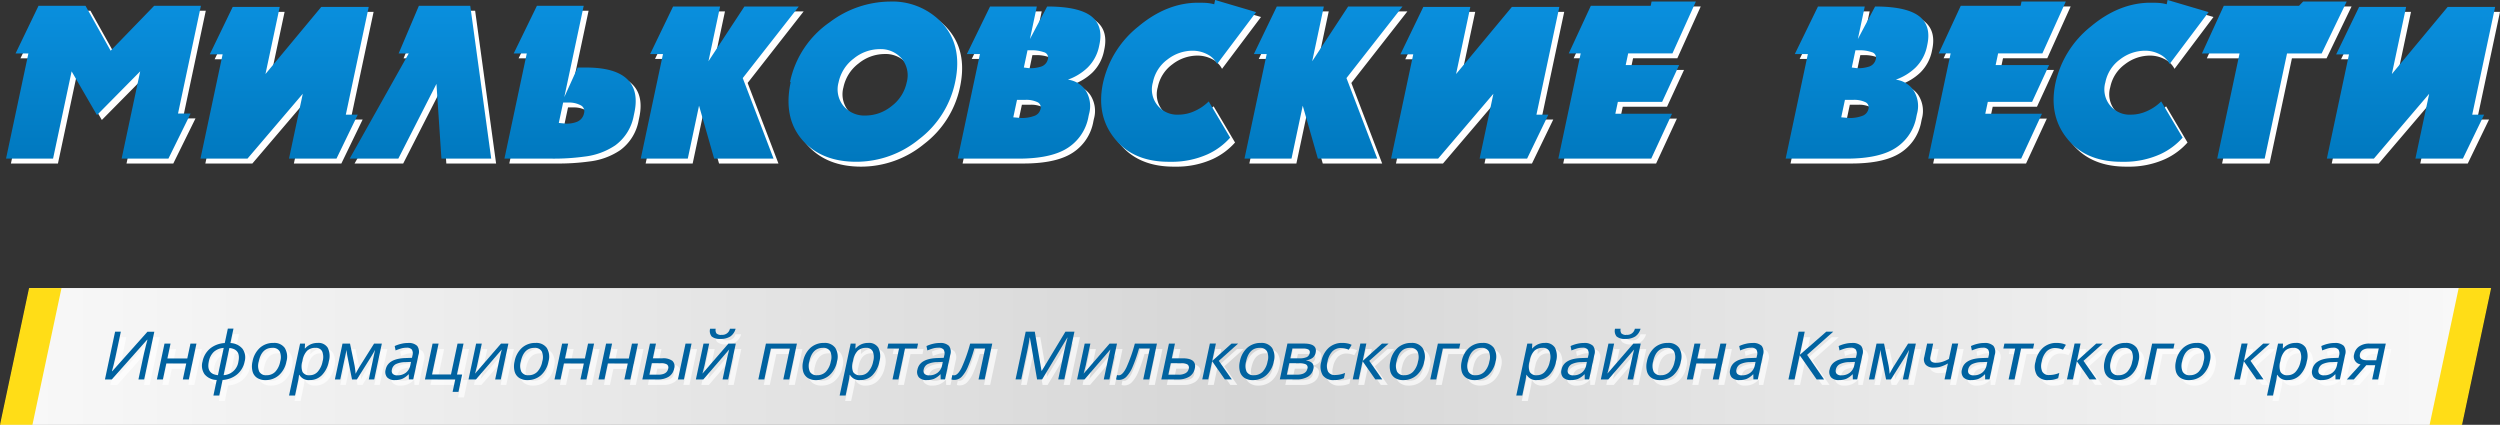 <svg xmlns="http://www.w3.org/2000/svg" xmlns:xlink="http://www.w3.org/1999/xlink" viewBox="0 0 511.821 86.975"><rect x="0" y="0" width="511.821" height="86.975" fill="#333333" stroke="none"/><defs><style>.cls-1,.cls-3{fill:#fff;}.cls-2{fill:url(#linear-gradient);}.cls-3{opacity:0.8;}.cls-4{opacity:0.85;fill:url(#linear-gradient-2);}.cls-5{fill:#ffdd17;}.cls-6{opacity:0.7;}.cls-7{fill:#0062a0;}</style><linearGradient id="linear-gradient" x1="256.028" y1="33.118" x2="256.028" gradientUnits="userSpaceOnUse"><stop offset="0" stop-color="#0078be"/><stop offset="1" stop-color="#0a90df"/></linearGradient><linearGradient id="linear-gradient-2" x1="0.15" y1="72.975" x2="509.85" y2="72.975" gradientUnits="userSpaceOnUse"><stop offset="0" stop-color="#fff"/><stop offset="0.5" stop-color="#fff" stop-opacity="0"/><stop offset="1" stop-color="#fff"/></linearGradient></defs><title>logo</title><g id="Layer_2" data-name="Layer 2"><g id="kontent_копия5_-_с_рекламой" data-name="kontent (копия5) - с рекламой"><path class="cls-1" d="M121.007,14.826H119.27l-2.745,6.063L120.5,2.194H110.92l-4.751,9.753h2.677l-4.575,21.528h9.579a46.274,46.274,0,0,0,6.8-.415,14.177,14.177,0,0,0,6.313-2.305,9.663,9.663,0,0,0,3.783-6.086l.137-.645q.841-3.962-.972-6.258Q127.581,14.826,121.007,14.826Zm-.432,9.325a2.374,2.374,0,0,1-1.461,1.791,5.769,5.769,0,0,1-2.285.368l-1.427-.138.889-4.18h1.127a5.059,5.059,0,0,1,2.4.528A1.365,1.365,0,0,1,120.575,24.151ZM164.532,2.332H153.4l-7.36,11.208,2.383-11.208H138.8l-4.7,9.738h2.63l-4.55,21.405h9.627l2.305-10.84,3.095,10.84h12.163l-6.31-16.49Zm18.613-1.011a20.728,20.728,0,0,0-12.262,4.221,19.733,19.733,0,0,0-8.134,12.2l.122.093q-1.59,7.476,2.6,12.063,3.893,4.221,10.843,4.22a20.3,20.3,0,0,0,12.866-4.633,19.713,19.713,0,0,0,7.36-11.65q1.627-7.661-2.871-12.339A13.907,13.907,0,0,0,183.145,1.321Zm3.483,16.536a8.183,8.183,0,0,1-3.1,4.87,8.522,8.522,0,0,1-5.34,1.929,5.6,5.6,0,0,1-4.475-1.929,5.368,5.368,0,0,1-1.031-4.87,8.18,8.18,0,0,1,3.1-4.868,8.457,8.457,0,0,1,5.294-1.929,5.645,5.645,0,0,1,4.521,1.929A5.368,5.368,0,0,1,186.628,17.857ZM511.821,2.424H502.1L490.681,16.158,493.6,2.424h-9.628l-4.692,9.706h2.629l-4.537,21.345H487L498.321,20.2,495.5,33.475h9.721l4.356-9h-2.443ZM42.132,2.194H32.553l-8.9,9.187L18.512,2.194H8.884l-4.7,9.753H6.811L2.235,33.475h9.628l3.8-17.868,5.187,8.957L29.7,15.607,25.9,33.475h9.579l4.546-9.232H37.446ZM71.8,24.472,76.487,2.424H66.766L55.347,16.158l2.92-13.734H48.639L43.946,12.13h2.63L42.039,33.475h9.627L62.987,20.2,60.166,33.475h9.721l4.356-9ZM86.754,2.194l-4.139,9.753h2.066L72.591,33.475h9.956l7.806-15.3,1.022,15.3h10.191L97.273,2.194Zm201.38.138H277L269.645,13.54l2.382-11.208H262.4l-4.7,9.738h2.629l-4.55,21.405h9.628l2.3-10.84,3.1,10.84H282.97l-6.31-16.49Zm55.264,9.6,4.791-10.611h-9.063l-.185.873H326.684l-4.511,9.738h2.441l-4.579,21.543h19.019l4.253-9.187h-11.6l.517-2.434h9.063l3.48-7.534H333.827l.508-2.388ZM394.26,4.621q-2.472-2.288-9.375-2.289l-3.529,6.66,1.416-6.66h-9.58l-4.747,9.738h2.677l-4.55,21.405h12.444q5.823,0,9.135-1.658a9.587,9.587,0,0,0,5.2-7l.1-.461a5.973,5.973,0,0,0-.774-4.975,5.185,5.185,0,0,0-3.551-2.073,11.218,11.218,0,0,0,3.991-2.427,8.51,8.51,0,0,0,2.4-4.442l.067-.32Q396.341,6.545,394.26,4.621ZM383.527,23.3a1.931,1.931,0,0,1-1.316,1.442,7.308,7.308,0,0,1-2.6.418l-1.659-.143.76-3.578h1.784a5.335,5.335,0,0,1,2.324.443A1.164,1.164,0,0,1,383.527,23.3Zm1.5-10.174a2.059,2.059,0,0,1-1.4,1.516,7.211,7.211,0,0,1-2.416.321l-1.1-.138.752-3.537h.8a7.382,7.382,0,0,1,2.523.39A1.146,1.146,0,0,1,385.031,13.127ZM320.24,2.424h-9.721L299.1,16.158l2.92-13.734h-9.627L287.7,12.13h2.63l-4.537,21.345h9.627L306.74,20.2l-2.822,13.275h9.721l4.356-9h-2.442Zm96.786,19.43,3.479-7.534H409.564l.508-2.388h9.062l4.791-10.611h-9.063l-.185.873H402.42l-4.511,9.738h2.442l-4.58,21.543H414.79l4.254-9.187h-11.6l.518-2.434Zm23.492,1.906a7.911,7.911,0,0,1-3.18.712,5.173,5.173,0,0,1-5.309-6.615,7.631,7.631,0,0,1,3.019-4.707,8.4,8.4,0,0,1,5.073-1.769,6.51,6.51,0,0,1,3,.712,4.6,4.6,0,0,1,2.064,2L453.163,3.48,444.768,1l-.185.873a8.823,8.823,0,0,0-1.561-.276c-.447-.03-1.017-.046-1.7-.046q-6.433,0-12.257,4.863a20.355,20.355,0,0,0-7.246,11.559q-1.4,6.56,2.26,11.238,3.792,4.908,11.214,4.907h.329a17.909,17.909,0,0,0,7.656-1.556,13.863,13.863,0,0,0,4.57-3.386l-4.388-7.414A9.681,9.681,0,0,1,440.518,23.76Zm-195,0a7.906,7.906,0,0,1-3.179.712,5.173,5.173,0,0,1-5.309-6.615,7.631,7.631,0,0,1,3.019-4.707,8.4,8.4,0,0,1,5.072-1.769,6.507,6.507,0,0,1,3,.712,4.6,4.6,0,0,1,2.064,2L258.164,3.48,249.768,1l-.185.873a8.823,8.823,0,0,0-1.561-.276q-.672-.045-1.7-.046-6.434,0-12.257,4.863a20.362,20.362,0,0,0-7.247,11.559q-1.394,6.56,2.261,11.238,3.792,4.908,11.214,4.907h.328a17.906,17.906,0,0,0,7.656-1.556,13.867,13.867,0,0,0,4.571-3.386l-4.389-7.414A9.656,9.656,0,0,1,245.517,23.76ZM472.51,1.321l-.843.873h-15.4L451.8,11.947h7.7l-4.577,21.528h9.721l4.577-21.528h7.089l5.124-10.626ZM215.384,2.332l-3.529,6.66,1.415-6.66h-9.579l-4.747,9.738h2.677l-4.55,21.405h12.444q5.823,0,9.135-1.658a9.586,9.586,0,0,0,5.2-7l.1-.461a5.976,5.976,0,0,0-.774-4.975,5.187,5.187,0,0,0-3.551-2.073,11.227,11.227,0,0,0,3.991-2.427,8.517,8.517,0,0,0,2.4-4.442l.068-.32q.759-3.572-1.321-5.5Q222.287,2.334,215.384,2.332ZM214.026,23.3a1.931,1.931,0,0,1-1.316,1.442,7.308,7.308,0,0,1-2.6.418l-1.66-.143.761-3.578h1.784a5.346,5.346,0,0,1,2.325.443A1.166,1.166,0,0,1,214.026,23.3Zm1.5-10.174a2.062,2.062,0,0,1-1.4,1.516,7.2,7.2,0,0,1-2.415.321l-1.1-.138.751-3.537h.8a7.382,7.382,0,0,1,2.523.39A1.148,1.148,0,0,1,215.531,13.127Z"/><path class="cls-2" d="M120.007,13.826H118.27l-2.745,6.063L119.5,1.194H109.92l-4.751,9.753h2.677l-4.575,21.528h9.579a46.274,46.274,0,0,0,6.8-.415,14.177,14.177,0,0,0,6.313-2.305,9.663,9.663,0,0,0,3.783-6.086l.137-.645q.841-3.962-.972-6.258Q126.581,13.826,120.007,13.826Zm-.432,9.325a2.374,2.374,0,0,1-1.461,1.791,5.769,5.769,0,0,1-2.285.368l-1.427-.138.889-4.18h1.127a5.059,5.059,0,0,1,2.4.528A1.365,1.365,0,0,1,119.575,23.151ZM163.532,1.332H152.4l-7.36,11.208,2.383-11.208H137.8l-4.7,9.738h2.63l-4.55,21.405h9.627l2.305-10.84,3.095,10.84h12.163l-6.31-16.49ZM182.145.321a20.728,20.728,0,0,0-12.262,4.221,19.733,19.733,0,0,0-8.134,12.2l.122.093q-1.59,7.476,2.6,12.063,3.893,4.221,10.843,4.22a20.3,20.3,0,0,0,12.866-4.633,19.713,19.713,0,0,0,7.36-11.65Q197.169,9.174,192.67,4.5A13.907,13.907,0,0,0,182.145.321Zm3.483,16.536a8.183,8.183,0,0,1-3.1,4.87,8.522,8.522,0,0,1-5.34,1.929,5.6,5.6,0,0,1-4.475-1.929,5.368,5.368,0,0,1-1.031-4.87,8.18,8.18,0,0,1,3.1-4.868,8.457,8.457,0,0,1,5.294-1.929,5.645,5.645,0,0,1,4.521,1.929A5.368,5.368,0,0,1,185.628,16.857ZM510.821,1.424H501.1L489.681,15.158,492.6,1.424h-9.628l-4.692,9.706h2.629l-4.537,21.345H486L497.321,19.2,494.5,32.475h9.721l4.356-9h-2.443ZM41.132,1.194H31.553l-8.9,9.187L17.512,1.194H7.884l-4.7,9.753H5.811L1.235,32.475h9.628l3.8-17.868,5.187,8.957L28.7,14.607,24.9,32.475h9.579l4.546-9.232H36.446ZM70.8,23.472,75.487,1.424H65.766L54.347,15.158l2.92-13.734H47.639L42.946,11.13h2.63L41.039,32.475h9.627L61.987,19.2,59.166,32.475h9.721l4.356-9ZM85.754,1.194l-4.139,9.753h2.066L71.591,32.475h9.956l7.806-15.3,1.022,15.3h10.191L96.273,1.194Zm201.38.138H276L268.645,12.54l2.382-11.208H261.4l-4.7,9.738h2.629l-4.55,21.405h9.628l2.3-10.84,3.1,10.84H281.97l-6.31-16.49Zm55.264,9.6L347.189.321h-9.063l-.185.873H325.684l-4.511,9.738h2.441l-4.579,21.543h19.019l4.253-9.187h-11.6l.517-2.434h9.063l3.48-7.534H332.827l.508-2.388ZM393.26,3.621q-2.472-2.287-9.375-2.289l-3.529,6.66,1.416-6.66h-9.58l-4.747,9.738h2.677l-4.55,21.405h12.444q5.823,0,9.135-1.658a9.587,9.587,0,0,0,5.2-7l.1-.461a5.973,5.973,0,0,0-.774-4.975,5.185,5.185,0,0,0-3.551-2.073,11.218,11.218,0,0,0,3.991-2.427,8.51,8.51,0,0,0,2.4-4.442l.067-.32Q395.341,5.545,393.26,3.621ZM382.527,22.3a1.931,1.931,0,0,1-1.316,1.442,7.308,7.308,0,0,1-2.6.418l-1.659-.143.76-3.578h1.784a5.335,5.335,0,0,1,2.324.443A1.164,1.164,0,0,1,382.527,22.3Zm1.5-10.174a2.059,2.059,0,0,1-1.4,1.516,7.211,7.211,0,0,1-2.416.321l-1.1-.138.752-3.537h.8a7.382,7.382,0,0,1,2.523.39A1.146,1.146,0,0,1,384.031,12.127ZM319.24,1.424h-9.721L298.1,15.158l2.92-13.734h-9.627L286.7,11.13h2.63l-4.537,21.345h9.627L305.74,19.2l-2.822,13.275h9.721l4.356-9h-2.442Zm96.786,19.43,3.479-7.534H408.564l.508-2.388h9.062L422.925.321h-9.063l-.185.873H401.42l-4.511,9.738h2.442l-4.58,21.543H413.79l4.254-9.187h-11.6l.518-2.434Zm23.492,1.906a7.911,7.911,0,0,1-3.18.712,5.173,5.173,0,0,1-5.309-6.615,7.631,7.631,0,0,1,3.019-4.707,8.4,8.4,0,0,1,5.073-1.769,6.51,6.51,0,0,1,3,.712,4.6,4.6,0,0,1,2.064,2L452.163,2.48,443.768,0l-.185.873A8.823,8.823,0,0,0,442.022.6c-.447-.03-1.017-.046-1.7-.046q-6.433,0-12.257,4.863a20.355,20.355,0,0,0-7.246,11.559q-1.4,6.56,2.26,11.238,3.792,4.908,11.214,4.907h.329a17.909,17.909,0,0,0,7.656-1.556,13.863,13.863,0,0,0,4.57-3.386l-4.388-7.414A9.681,9.681,0,0,1,439.518,22.76Zm-195,0a7.906,7.906,0,0,1-3.179.712,5.173,5.173,0,0,1-5.309-6.615,7.631,7.631,0,0,1,3.019-4.707,8.4,8.4,0,0,1,5.072-1.769,6.507,6.507,0,0,1,3,.712,4.6,4.6,0,0,1,2.064,2L257.164,2.48,248.768,0l-.185.873A8.823,8.823,0,0,0,247.022.6q-.672-.045-1.7-.046-6.434,0-12.257,4.863a20.362,20.362,0,0,0-7.247,11.559q-1.394,6.56,2.261,11.238,3.792,4.908,11.214,4.907h.328a17.906,17.906,0,0,0,7.656-1.556,13.867,13.867,0,0,0,4.571-3.386l-4.389-7.414A9.656,9.656,0,0,1,244.517,22.76ZM471.51.321l-.843.873h-15.4L450.8,10.947h7.7l-4.577,21.528h9.721l4.577-21.528h7.089L480.432.321ZM214.384,1.332l-3.529,6.66,1.415-6.66h-9.579l-4.747,9.738h2.677l-4.55,21.405h12.444q5.823,0,9.135-1.658a9.586,9.586,0,0,0,5.2-7l.1-.461a5.976,5.976,0,0,0-.774-4.975,5.187,5.187,0,0,0-3.551-2.073,11.227,11.227,0,0,0,3.991-2.427,8.517,8.517,0,0,0,2.4-4.442l.068-.32q.759-3.572-1.321-5.5Q221.287,1.334,214.384,1.332ZM213.026,22.3a1.931,1.931,0,0,1-1.316,1.442,7.308,7.308,0,0,1-2.6.418l-1.66-.143.761-3.578h1.784a5.346,5.346,0,0,1,2.325.443A1.166,1.166,0,0,1,213.026,22.3Zm1.5-10.174a2.062,2.062,0,0,1-1.4,1.516,7.2,7.2,0,0,1-2.415.321l-1.1-.138.751-3.537h.8a7.382,7.382,0,0,1,2.523.39A1.148,1.148,0,0,1,214.531,12.127Z"/><polygon class="cls-3" points="509.85 58.975 6.099 58.975 0.15 86.975 503.901 86.975 509.85 58.975"/><polygon class="cls-4" points="509.85 58.975 6.099 58.975 0.15 86.975 503.901 86.975 509.85 58.975"/><polygon class="cls-5" points="510 58.975 503.362 58.975 497.41 86.975 504.048 86.975 510 58.975"/><polygon class="cls-5" points="12.59 58.975 5.952 58.975 0 86.975 6.638 86.975 12.59 58.975"/><g class="cls-6"><path class="cls-1" d="M24.689,69.03h1.176L24.723,74.4q-.12.567-.354,1.5t-.326,1.217H24.1L31.32,69.03h1.4l-2.078,9.776H29.467L30.6,73.49q.148-.694.393-1.621c.163-.618.271-1.017.324-1.2h-.062l-7.24,8.138h-1.4Z"/><path class="cls-1" d="M36.041,71.464l-.65,3.056h4.074l.65-3.056h1.23l-1.56,7.342H38.554l.7-3.269H35.175l-.7,3.269H33.25l1.56-7.342Z"/><path class="cls-1" d="M51.21,75.135a4.58,4.58,0,0,1-1.542,2.641,5.083,5.083,0,0,1-2.974,1.137L46.018,82.1h-1.2l.676-3.183a3.3,3.3,0,0,1-2.47-1.143,3.072,3.072,0,0,1-.432-2.635,4.553,4.553,0,0,1,1.55-2.657,5.184,5.184,0,0,1,3-1.121l.628-2.955h1.162L48.3,71.357a3.382,3.382,0,0,1,2.471,1.17A3.038,3.038,0,0,1,51.21,75.135Zm-7.335,0q-.541,2.549,1.866,2.8l1.186-5.576a3.334,3.334,0,0,0-2.05.832A3.671,3.671,0,0,0,43.875,75.135Zm6.063,0q.532-2.507-1.852-2.768L46.9,77.93A3.213,3.213,0,0,0,49.938,75.135Z"/><path class="cls-1" d="M59.766,75.122a5,5,0,0,1-1.527,2.808,4.06,4.06,0,0,1-2.784,1.01,2.976,2.976,0,0,1-1.706-.465,2.271,2.271,0,0,1-.927-1.334,4.267,4.267,0,0,1,.006-2.019,4.988,4.988,0,0,1,1.509-2.792,4.047,4.047,0,0,1,2.783-1,2.615,2.615,0,0,1,2.3,1.02A3.441,3.441,0,0,1,59.766,75.122Zm-5.667,0a3.048,3.048,0,0,0,.111,2.1,1.558,1.558,0,0,0,1.49.719,2.416,2.416,0,0,0,1.787-.719,4.143,4.143,0,0,0,1.008-2.1,2.932,2.932,0,0,0-.122-2.083,1.6,1.6,0,0,0-1.5-.7Q54.69,72.34,54.1,75.122Z"/><path class="cls-1" d="M64.528,78.94a2.188,2.188,0,0,1-2.1-1.063h-.082l-.032.274c-.037.348-.085.658-.142.93L61.533,82.1H60.3l2.26-10.632h1.012l-.05,1h.055a3.576,3.576,0,0,1,1.2-.869,3.512,3.512,0,0,1,1.383-.267,2.212,2.212,0,0,1,2.062.993,3.848,3.848,0,0,1,.215,2.8,5.393,5.393,0,0,1-1.411,2.808A3.43,3.43,0,0,1,64.528,78.94Zm1.2-6.6a2.374,2.374,0,0,0-1.741.616,3.819,3.819,0,0,0-.92,1.932l-.05.234a3.3,3.3,0,0,0,.048,2.156,1.552,1.552,0,0,0,1.5.666,2.145,2.145,0,0,0,1.631-.749,4.351,4.351,0,0,0,.975-2.087,3.083,3.083,0,0,0-.094-2.056A1.392,1.392,0,0,0,65.726,72.34Z"/><path class="cls-1" d="M73.921,77.656q.36-.729.839-1.5l2.951-4.688H79.3l-1.56,7.342H76.629l1.287-6.051q-.394.729-.886,1.531L74.2,78.806h-1l-.907-4.547c-.045-.214-.086-.447-.12-.7s-.066-.521-.093-.8l-1.286,6.051H69.684l1.561-7.342h1.538l.935,4.507A16.335,16.335,0,0,1,73.921,77.656Z"/><path class="cls-1" d="M84.835,78.806l-.018-1.043h-.055a4.236,4.236,0,0,1-1.316.933,3.9,3.9,0,0,1-1.456.244,2.065,2.065,0,0,1-1.616-.568,1.749,1.749,0,0,1-.288-1.605q.476-2.233,4.1-2.34l1.281-.047.092-.435a1.562,1.562,0,0,0-.107-1.234,1.273,1.273,0,0,0-1.1-.4,3.974,3.974,0,0,0-1.162.173c-.377.117-.736.245-1.076.389l-.184-.9a6.875,6.875,0,0,1,1.335-.462,5.922,5.922,0,0,1,1.362-.167,2.5,2.5,0,0,1,1.9.589,2.055,2.055,0,0,1,.265,1.872l-1.063,5Zm-2.359-.836a2.762,2.762,0,0,0,1.74-.545,2.54,2.54,0,0,0,.92-1.548l.14-.662-1.117.047a4.664,4.664,0,0,0-1.969.4,1.571,1.571,0,0,0-.828,1.116.93.93,0,0,0,.171.883A1.257,1.257,0,0,0,82.476,77.97Z"/><path class="cls-1" d="M94.986,81.354h-1.2l.542-2.548h-6.2l1.56-7.342h1.231L89.571,77.79h3.883L94.8,71.464h1.231L94.682,77.8h1.059Z"/><path class="cls-1" d="M99.762,71.464l-.952,4.48-.33,1.3-.107.374,5.327-6.152h1.51l-1.56,7.342H102.5l.92-4.326.218-.929.222-.883-5.3,6.138H97.04l1.56-7.342Z"/><path class="cls-1" d="M113.418,75.122a5,5,0,0,1-1.527,2.808,4.062,4.062,0,0,1-2.785,1.01,2.976,2.976,0,0,1-1.706-.465,2.269,2.269,0,0,1-.926-1.334,4.253,4.253,0,0,1,0-2.019,4.988,4.988,0,0,1,1.509-2.792,4.047,4.047,0,0,1,2.783-1,2.614,2.614,0,0,1,2.3,1.02A3.437,3.437,0,0,1,113.418,75.122Zm-5.667,0a3.049,3.049,0,0,0,.11,2.1,1.559,1.559,0,0,0,1.491.719,2.417,2.417,0,0,0,1.787-.719,4.143,4.143,0,0,0,1.007-2.1,2.932,2.932,0,0,0-.122-2.083,1.6,1.6,0,0,0-1.5-.7Q108.341,72.34,107.751,75.122Z"/><path class="cls-1" d="M117.444,71.464l-.65,3.056h4.075l.649-3.056h1.231l-1.561,7.342h-1.23l.694-3.269h-4.074l-.7,3.269h-1.23l1.56-7.342Z"/><path class="cls-1" d="M126.434,71.464l-.649,3.056h4.074l.649-3.056h1.231l-1.561,7.342h-1.23l.695-3.269h-4.075l-.694,3.269h-1.231l1.561-7.342Z"/><path class="cls-1" d="M134.784,74.48h1.948a3.109,3.109,0,0,1,2.05.521,1.521,1.521,0,0,1,.366,1.559,2.55,2.55,0,0,1-1.1,1.681,4.116,4.116,0,0,1-2.294.565h-3.124l1.561-7.342h1.23Zm3.133,2.146a.812.812,0,0,0-.222-.872,2.256,2.256,0,0,0-1.331-.277h-1.791l-.5,2.36h1.777Q137.66,77.837,137.917,76.626Zm3.228,2.18h-1.23l1.56-7.342h1.231Z"/><path class="cls-1" d="M146.317,71.464l-.952,4.48-.331,1.3-.107.374,5.327-6.152h1.511l-1.56,7.342h-1.149l.92-4.326.218-.929.222-.883-5.3,6.138h-1.525l1.561-7.342Zm2.323-.956a2.571,2.571,0,0,1-1.807-.488,1.777,1.777,0,0,1-.329-1.591h1.149a1.207,1.207,0,0,0,.165.969,1.412,1.412,0,0,0,1.026.274,1.581,1.581,0,0,0,1.721-1.243h1.162a2.8,2.8,0,0,1-1.081,1.581A3.572,3.572,0,0,1,148.64,70.508Z"/><path class="cls-1" d="M157.6,78.806h-1.23l1.56-7.342h6.344l-1.561,7.342h-1.23l1.342-6.312h-3.883Z"/><path class="cls-1" d="M172.485,75.122a5,5,0,0,1-1.527,2.808,4.062,4.062,0,0,1-2.785,1.01,2.98,2.98,0,0,1-1.706-.465,2.274,2.274,0,0,1-.926-1.334,4.266,4.266,0,0,1,0-2.019,4.989,4.989,0,0,1,1.51-2.792,4.046,4.046,0,0,1,2.782-1,2.616,2.616,0,0,1,2.3,1.02A3.441,3.441,0,0,1,172.485,75.122Zm-5.667,0a3.048,3.048,0,0,0,.111,2.1,1.557,1.557,0,0,0,1.49.719,2.416,2.416,0,0,0,1.787-.719,4.135,4.135,0,0,0,1.007-2.1,2.928,2.928,0,0,0-.121-2.083,1.6,1.6,0,0,0-1.5-.7Q167.409,72.34,166.818,75.122Z"/><path class="cls-1" d="M177.247,78.94a2.19,2.19,0,0,1-2.1-1.063h-.082l-.031.274c-.037.348-.085.658-.142.93l-.642,3.015h-1.23l2.26-10.632h1.012l-.05,1h.055a3.566,3.566,0,0,1,1.2-.869,3.507,3.507,0,0,1,1.382-.267,2.213,2.213,0,0,1,2.063.993,3.853,3.853,0,0,1,.215,2.8,5.393,5.393,0,0,1-1.411,2.808A3.43,3.43,0,0,1,177.247,78.94Zm1.2-6.6a2.373,2.373,0,0,0-1.74.616,3.819,3.819,0,0,0-.92,1.932l-.05.234a3.3,3.3,0,0,0,.047,2.156,1.553,1.553,0,0,0,1.5.666,2.145,2.145,0,0,0,1.632-.749,4.35,4.35,0,0,0,.974-2.087,3.084,3.084,0,0,0-.093-2.056A1.393,1.393,0,0,0,178.444,72.34Z"/><path class="cls-1" d="M188.861,72.481h-2.454l-1.345,6.325h-1.217l1.345-6.325h-2.42l.216-1.017h6.091Z"/><path class="cls-1" d="M193.705,78.806l-.018-1.043h-.055a4.236,4.236,0,0,1-1.316.933,3.9,3.9,0,0,1-1.456.244,2.066,2.066,0,0,1-1.616-.568,1.749,1.749,0,0,1-.287-1.605q.474-2.233,4.1-2.34l1.281-.047.092-.435a1.562,1.562,0,0,0-.107-1.234,1.271,1.271,0,0,0-1.1-.4,3.964,3.964,0,0,0-1.162.173,11.415,11.415,0,0,0-1.077.389l-.184-.9a6.875,6.875,0,0,1,1.335-.462,5.928,5.928,0,0,1,1.362-.167,2.5,2.5,0,0,1,1.9.589,2.055,2.055,0,0,1,.265,1.872l-1.063,5Zm-2.359-.836a2.762,2.762,0,0,0,1.74-.545,2.54,2.54,0,0,0,.92-1.548l.141-.662-1.118.047a4.664,4.664,0,0,0-1.969.4,1.571,1.571,0,0,0-.828,1.116.93.93,0,0,0,.171.883A1.258,1.258,0,0,0,191.346,77.97Z"/><path class="cls-1" d="M202.71,78.806h-1.251l1.347-6.339H200.6a30.591,30.591,0,0,1-1.32,3.782A6.572,6.572,0,0,1,198,78.261a2.071,2.071,0,0,1-1.473.639,1.5,1.5,0,0,1-.629-.094l.192-.9a1.013,1.013,0,0,0,.371.054q.752,0,1.529-1.551a31.1,31.1,0,0,0,1.752-4.942h4.525Z"/><path class="cls-1" d="M213.445,78.806l-1.473-8.572h-.054q-.126,1.07-.459,2.642l-1.261,5.93h-1.162l2.078-9.776h1.859l1.381,8.011h.054l4.841-8.011h1.845l-2.078,9.776h-1.244L219.05,72.8q.213-1,.637-2.547h-.055l-5.155,8.558Z"/><path class="cls-1" d="M224.359,71.464l-.952,4.48-.331,1.3-.107.374,5.327-6.152h1.511l-1.56,7.342H227.1l.92-4.326.218-.929.222-.883-5.3,6.138h-1.525l1.561-7.342Z"/><path class="cls-1" d="M236.423,78.806h-1.251l1.348-6.339h-2.208a30.591,30.591,0,0,1-1.32,3.782,6.572,6.572,0,0,1-1.275,2.012,2.071,2.071,0,0,1-1.473.639,1.5,1.5,0,0,1-.629-.094l.192-.9a1.013,1.013,0,0,0,.371.054q.752,0,1.529-1.551a31.1,31.1,0,0,0,1.752-4.942h4.525Z"/><path class="cls-1" d="M241.022,74.48h2.229q2.925,0,2.484,2.08a2.536,2.536,0,0,1-1.114,1.671,4.23,4.23,0,0,1-2.344.575h-3.4l1.56-7.342h1.231Zm3.468,2.146a.8.8,0,0,0-.239-.869,2.339,2.339,0,0,0-1.355-.28h-2.085l-.5,2.36h2.119a2.79,2.79,0,0,0,1.4-.308A1.315,1.315,0,0,0,244.49,76.626Z"/><path class="cls-1" d="M253.259,71.464h1.347L250.648,75l2.664,3.8h-1.429l-2.6-3.724-.791,3.724h-1.231l1.561-7.342h1.23l-.757,3.564Z"/><path class="cls-1" d="M261.9,75.122a4.988,4.988,0,0,1-1.526,2.808,4.06,4.06,0,0,1-2.784,1.01,2.979,2.979,0,0,1-1.707-.465,2.274,2.274,0,0,1-.926-1.334,4.266,4.266,0,0,1,0-2.019,4.989,4.989,0,0,1,1.51-2.792,4.047,4.047,0,0,1,2.783-1,2.615,2.615,0,0,1,2.3,1.02A3.437,3.437,0,0,1,261.9,75.122Zm-5.666,0a3.048,3.048,0,0,0,.111,2.1,1.556,1.556,0,0,0,1.49.719,2.416,2.416,0,0,0,1.787-.719,4.127,4.127,0,0,0,1.007-2.1,2.939,2.939,0,0,0-.121-2.083,1.6,1.6,0,0,0-1.5-.7Q256.827,72.34,256.236,75.122Z"/><path class="cls-1" d="M270.478,73.316a1.756,1.756,0,0,1-.64,1.081,2.88,2.88,0,0,1-1.275.5l-.014.06a1.918,1.918,0,0,1,1.267.552,1.3,1.3,0,0,1,.192,1.14,2.383,2.383,0,0,1-1.123,1.6,4.462,4.462,0,0,1-2.369.555h-3.377l1.56-7.342h3.364Q270.872,71.464,270.478,73.316Zm-1.686,3.27a.713.713,0,0,0-.31-.862,2.951,2.951,0,0,0-1.389-.247h-2.017l-.5,2.36h2.044Q268.527,77.837,268.792,76.586Zm.46-3.163a.624.624,0,0,0-.251-.735,2.357,2.357,0,0,0-1.18-.221h-2.105l-.428,2.013h1.88a3.417,3.417,0,0,0,1.484-.244A1.119,1.119,0,0,0,269.252,73.423Z"/><path class="cls-1" d="M274.254,78.94a2.647,2.647,0,0,1-2.315-.973,3.469,3.469,0,0,1-.309-2.792,5.094,5.094,0,0,1,1.517-2.845,4.082,4.082,0,0,1,2.814-1,5,5,0,0,1,1.06.11,3.032,3.032,0,0,1,.825.284l-.59,1a4.3,4.3,0,0,0-1.546-.348,2.443,2.443,0,0,0-1.823.7,4.137,4.137,0,0,0-.983,2.083,2.976,2.976,0,0,0,.108,2.036,1.507,1.507,0,0,0,1.449.705,5.376,5.376,0,0,0,2.039-.427l-.228,1.069A4.793,4.793,0,0,1,274.254,78.94Z"/><path class="cls-1" d="M284.062,71.464h1.346L281.45,75l2.663,3.8h-1.427l-2.6-3.724-.791,3.724h-1.231l1.561-7.342h1.23l-.757,3.564Z"/><path class="cls-1" d="M292.705,75.122a4.994,4.994,0,0,1-1.526,2.808,4.061,4.061,0,0,1-2.784,1.01,2.974,2.974,0,0,1-1.706-.465,2.271,2.271,0,0,1-.927-1.334,4.267,4.267,0,0,1,.006-2.019,4.987,4.987,0,0,1,1.508-2.792,4.049,4.049,0,0,1,2.784-1,2.612,2.612,0,0,1,2.3,1.02A3.433,3.433,0,0,1,292.705,75.122Zm-5.666,0a3.055,3.055,0,0,0,.11,2.1,1.559,1.559,0,0,0,1.491.719,2.417,2.417,0,0,0,1.787-.719,4.143,4.143,0,0,0,1.007-2.1,2.939,2.939,0,0,0-.121-2.083,1.6,1.6,0,0,0-1.5-.7Q287.629,72.34,287.039,75.122Z"/><path class="cls-1" d="M299.865,72.481h-3.349l-1.344,6.325h-1.231l1.561-7.342h4.58Z"/><path class="cls-1" d="M307.311,75.122a5,5,0,0,1-1.528,2.808A4.06,4.06,0,0,1,303,78.94a2.975,2.975,0,0,1-1.7-.465,2.271,2.271,0,0,1-.927-1.334,4.279,4.279,0,0,1,0-2.019,4.989,4.989,0,0,1,1.51-2.792,4.049,4.049,0,0,1,2.783-1,2.614,2.614,0,0,1,2.3,1.02A3.441,3.441,0,0,1,307.311,75.122Zm-5.668,0a3.048,3.048,0,0,0,.111,2.1,1.558,1.558,0,0,0,1.49.719,2.416,2.416,0,0,0,1.787-.719,4.135,4.135,0,0,0,1.008-2.1,2.938,2.938,0,0,0-.122-2.083,1.6,1.6,0,0,0-1.5-.7Q302.234,72.34,301.643,75.122Z"/><path class="cls-1" d="M315.779,78.94a2.188,2.188,0,0,1-2.1-1.063H313.6l-.032.274q-.057.522-.142.93l-.642,3.015h-1.23l2.261-10.632h1.011l-.05,1h.055a3.576,3.576,0,0,1,1.2-.869,3.512,3.512,0,0,1,1.383-.267,2.214,2.214,0,0,1,2.063.993,3.859,3.859,0,0,1,.215,2.8,5.4,5.4,0,0,1-1.412,2.808A3.43,3.43,0,0,1,315.779,78.94Zm1.2-6.6a2.372,2.372,0,0,0-1.741.616,3.836,3.836,0,0,0-.921,1.932l-.049.234a3.3,3.3,0,0,0,.048,2.156,1.553,1.553,0,0,0,1.5.666,2.145,2.145,0,0,0,1.631-.749,4.341,4.341,0,0,0,.974-2.087,3.084,3.084,0,0,0-.093-2.056A1.392,1.392,0,0,0,316.977,72.34Z"/><path class="cls-1" d="M325.57,78.806l-.017-1.043H325.5a4.259,4.259,0,0,1-1.316.933,3.908,3.908,0,0,1-1.457.244,2.065,2.065,0,0,1-1.616-.568,1.752,1.752,0,0,1-.287-1.605q.476-2.233,4.1-2.34l1.281-.047.093-.435a1.567,1.567,0,0,0-.107-1.234,1.275,1.275,0,0,0-1.1-.4,3.969,3.969,0,0,0-1.162.173c-.377.117-.737.245-1.077.389l-.184-.9A6.9,6.9,0,0,1,324,71.511a5.935,5.935,0,0,1,1.362-.167,2.5,2.5,0,0,1,1.9.589,2.056,2.056,0,0,1,.264,1.872l-1.063,5Zm-2.359-.836a2.76,2.76,0,0,0,1.74-.545,2.54,2.54,0,0,0,.92-1.548l.141-.662-1.117.047a4.657,4.657,0,0,0-1.969.4,1.566,1.566,0,0,0-.828,1.116.93.93,0,0,0,.17.883A1.258,1.258,0,0,0,323.211,77.97Z"/><path class="cls-1" d="M331.583,71.464l-.952,4.48-.331,1.3-.107.374,5.328-6.152h1.51l-1.56,7.342h-1.149l.919-4.326.218-.929.223-.883-5.3,6.138h-1.526l1.562-7.342Zm2.322-.956a2.568,2.568,0,0,1-1.806-.488,1.774,1.774,0,0,1-.329-1.591h1.148a1.207,1.207,0,0,0,.166.969,1.412,1.412,0,0,0,1.026.274,1.579,1.579,0,0,0,1.72-1.243h1.162a2.793,2.793,0,0,1-1.081,1.581A3.572,3.572,0,0,1,333.905,70.508Z"/><path class="cls-1" d="M345.238,75.122a5,5,0,0,1-1.527,2.808,4.062,4.062,0,0,1-2.785,1.01,2.975,2.975,0,0,1-1.7-.465,2.271,2.271,0,0,1-.927-1.334,4.279,4.279,0,0,1,0-2.019,4.989,4.989,0,0,1,1.51-2.792,4.047,4.047,0,0,1,2.783-1,2.615,2.615,0,0,1,2.3,1.02A3.441,3.441,0,0,1,345.238,75.122Zm-5.668,0a3.053,3.053,0,0,0,.112,2.1,1.557,1.557,0,0,0,1.49.719,2.417,2.417,0,0,0,1.787-.719,4.135,4.135,0,0,0,1.008-2.1,2.938,2.938,0,0,0-.122-2.083,1.6,1.6,0,0,0-1.5-.7Q340.162,72.34,339.57,75.122Z"/><path class="cls-1" d="M349.264,71.464l-.651,3.056h4.075l.65-3.056h1.23l-1.56,7.342h-1.231l.695-3.269H348.4l-.694,3.269h-1.23l1.56-7.342Z"/><path class="cls-1" d="M360.1,78.806l-.017-1.043h-.055a4.248,4.248,0,0,1-1.316.933,3.906,3.906,0,0,1-1.456.244,2.066,2.066,0,0,1-1.616-.568,1.749,1.749,0,0,1-.288-1.605q.474-2.233,4.1-2.34l1.281-.047.093-.435a1.571,1.571,0,0,0-.107-1.234,1.275,1.275,0,0,0-1.1-.4,3.974,3.974,0,0,0-1.162.173c-.377.117-.736.245-1.076.389l-.185-.9a6.922,6.922,0,0,1,1.335-.462,5.937,5.937,0,0,1,1.363-.167,2.5,2.5,0,0,1,1.9.589,2.061,2.061,0,0,1,.265,1.872l-1.063,5Zm-2.358-.836a2.764,2.764,0,0,0,1.74-.545,2.539,2.539,0,0,0,.919-1.548l.141-.662-1.117.047a4.66,4.66,0,0,0-1.969.4,1.572,1.572,0,0,0-.829,1.116.936.936,0,0,0,.171.883A1.259,1.259,0,0,0,357.74,77.97Z"/><path class="cls-1" d="M374.561,78.806h-1.518l-3.466-4.954-1.054,4.954h-1.257l2.078-9.776H370.6L369.6,73.765l5.415-4.735h1.428l-5.349,4.748Z"/><path class="cls-1" d="M380.453,78.806l-.016-1.043h-.055a4.25,4.25,0,0,1-1.317.933,3.9,3.9,0,0,1-1.456.244,2.066,2.066,0,0,1-1.616-.568,1.752,1.752,0,0,1-.288-1.605q.476-2.233,4.1-2.34l1.281-.047.093-.435a1.566,1.566,0,0,0-.108-1.234,1.271,1.271,0,0,0-1.1-.4,3.964,3.964,0,0,0-1.162.173c-.377.117-.737.245-1.077.389l-.184-.9a6.9,6.9,0,0,1,1.335-.462,5.928,5.928,0,0,1,1.362-.167,2.5,2.5,0,0,1,1.9.589,2.055,2.055,0,0,1,.265,1.872l-1.062,5ZM378.1,77.97a2.763,2.763,0,0,0,1.739-.545,2.54,2.54,0,0,0,.92-1.548l.141-.662-1.118.047a4.655,4.655,0,0,0-1.968.4,1.574,1.574,0,0,0-.83,1.116.936.936,0,0,0,.171.883A1.262,1.262,0,0,0,378.1,77.97Z"/><path class="cls-1" d="M387.98,77.656q.361-.729.839-1.5l2.953-4.688h1.585l-1.56,7.342h-1.108l1.287-6.051q-.394.729-.887,1.531l-2.833,4.52h-1l-.907-4.547c-.045-.214-.086-.447-.121-.7s-.066-.521-.092-.8l-1.286,6.051h-1.108l1.561-7.342h1.538l.935,4.507A16.379,16.379,0,0,1,387.98,77.656Z"/><path class="cls-1" d="M396.9,71.464l-.569,2.675q-.267,1.257,1.176,1.257a4.178,4.178,0,0,0,1.231-.184,7.941,7.941,0,0,0,1.382-.6l.67-3.15h1.231l-1.562,7.342h-1.23l.695-3.269a7.476,7.476,0,0,1-1.5.661,4.946,4.946,0,0,1-1.384.188,2.131,2.131,0,0,1-1.647-.575,1.7,1.7,0,0,1-.312-1.592l.586-2.755Z"/><path class="cls-1" d="M407.543,78.806l-.018-1.043h-.054a4.25,4.25,0,0,1-1.317.933,3.9,3.9,0,0,1-1.457.244,2.064,2.064,0,0,1-1.615-.568,1.746,1.746,0,0,1-.287-1.605q.474-2.233,4.1-2.34l1.281-.047.093-.435a1.562,1.562,0,0,0-.108-1.234,1.272,1.272,0,0,0-1.1-.4,3.976,3.976,0,0,0-1.163.173c-.377.117-.736.245-1.077.389l-.183-.9a6.9,6.9,0,0,1,1.335-.462,5.922,5.922,0,0,1,1.362-.167,2.5,2.5,0,0,1,1.9.589,2.052,2.052,0,0,1,.265,1.872l-1.063,5Zm-2.359-.836a2.762,2.762,0,0,0,1.74-.545,2.545,2.545,0,0,0,.92-1.548l.14-.662-1.117.047a4.664,4.664,0,0,0-1.969.4,1.571,1.571,0,0,0-.828,1.116.933.933,0,0,0,.17.883A1.262,1.262,0,0,0,405.184,77.97Z"/><path class="cls-1" d="M417.358,72.481H414.9l-1.343,6.325h-1.217l1.344-6.325h-2.42l.216-1.017h6.091Z"/><path class="cls-1" d="M420.479,78.94a2.649,2.649,0,0,1-2.316-.973,3.469,3.469,0,0,1-.308-2.792,5.082,5.082,0,0,1,1.517-2.845,4.08,4.08,0,0,1,2.814-1,4.994,4.994,0,0,1,1.059.11,3.02,3.02,0,0,1,.825.284l-.59,1a4.286,4.286,0,0,0-1.545-.348,2.445,2.445,0,0,0-1.824.7,4.128,4.128,0,0,0-.982,2.083,2.977,2.977,0,0,0,.107,2.036,1.509,1.509,0,0,0,1.45.705,5.38,5.38,0,0,0,2.039-.427l-.228,1.069A4.793,4.793,0,0,1,420.479,78.94Z"/><path class="cls-1" d="M430.286,71.464h1.347L427.675,75l2.663,3.8H428.91l-2.6-3.724-.791,3.724h-1.231l1.561-7.342h1.23l-.758,3.564Z"/><path class="cls-1" d="M438.93,75.122A4.989,4.989,0,0,1,437.4,77.93a4.058,4.058,0,0,1-2.784,1.01,2.974,2.974,0,0,1-1.706-.465,2.275,2.275,0,0,1-.927-1.334,4.267,4.267,0,0,1,.006-2.019A4.988,4.988,0,0,1,433.5,72.33a4.049,4.049,0,0,1,2.783-1,2.614,2.614,0,0,1,2.3,1.02A3.437,3.437,0,0,1,438.93,75.122Zm-5.666,0a3.049,3.049,0,0,0,.11,2.1,1.558,1.558,0,0,0,1.49.719,2.414,2.414,0,0,0,1.787-.719,4.127,4.127,0,0,0,1.007-2.1,2.933,2.933,0,0,0-.121-2.083,1.6,1.6,0,0,0-1.5-.7Q433.854,72.34,433.264,75.122Z"/><path class="cls-1" d="M446.09,72.481h-3.35L441.4,78.806h-1.231l1.561-7.342h4.58Z"/><path class="cls-1" d="M453.535,75.122a5,5,0,0,1-1.527,2.808,4.064,4.064,0,0,1-2.785,1.01,2.975,2.975,0,0,1-1.705-.465,2.271,2.271,0,0,1-.927-1.334,4.279,4.279,0,0,1,0-2.019,4.994,4.994,0,0,1,1.509-2.792,4.049,4.049,0,0,1,2.784-1,2.612,2.612,0,0,1,2.3,1.02A3.437,3.437,0,0,1,453.535,75.122Zm-5.668,0a3.053,3.053,0,0,0,.112,2.1,1.557,1.557,0,0,0,1.49.719,2.417,2.417,0,0,0,1.787-.719,4.151,4.151,0,0,0,1.008-2.1,2.938,2.938,0,0,0-.122-2.083,1.6,1.6,0,0,0-1.5-.7Q448.459,72.34,447.867,75.122Z"/><path class="cls-1" d="M464.475,71.464h1.346L461.863,75l2.664,3.8H463.1l-2.6-3.724-.792,3.724h-1.23l1.561-7.342h1.231l-.758,3.564Z"/><path class="cls-1" d="M469.477,78.94a2.189,2.189,0,0,1-2.1-1.063H467.3l-.031.274a9.4,9.4,0,0,1-.143.93L466.48,82.1h-1.23l2.261-10.632h1.011l-.049,1h.054a3.579,3.579,0,0,1,1.2-.869,3.507,3.507,0,0,1,1.382-.267,2.213,2.213,0,0,1,2.063.993,3.853,3.853,0,0,1,.215,2.8,5.408,5.408,0,0,1-1.411,2.808A3.433,3.433,0,0,1,469.477,78.94Zm1.2-6.6a2.372,2.372,0,0,0-1.74.616,3.828,3.828,0,0,0-.921,1.932l-.05.234a3.309,3.309,0,0,0,.048,2.156,1.553,1.553,0,0,0,1.5.666,2.145,2.145,0,0,0,1.632-.749,4.34,4.34,0,0,0,.973-2.087,3.078,3.078,0,0,0-.093-2.056A1.391,1.391,0,0,0,470.674,72.34Z"/><path class="cls-1" d="M479.268,78.806l-.017-1.043H479.2a4.248,4.248,0,0,1-1.316.933,3.906,3.906,0,0,1-1.456.244,2.066,2.066,0,0,1-1.616-.568,1.749,1.749,0,0,1-.288-1.605q.474-2.233,4.1-2.34l1.281-.047.093-.435a1.571,1.571,0,0,0-.107-1.234,1.275,1.275,0,0,0-1.1-.4,3.974,3.974,0,0,0-1.162.173c-.377.117-.736.245-1.076.389l-.185-.9a6.9,6.9,0,0,1,1.335-.462,5.937,5.937,0,0,1,1.363-.167,2.5,2.5,0,0,1,1.9.589,2.061,2.061,0,0,1,.265,1.872l-1.063,5Zm-2.358-.836a2.759,2.759,0,0,0,1.739-.545,2.535,2.535,0,0,0,.92-1.548l.141-.662-1.117.047a4.66,4.66,0,0,0-1.969.4,1.572,1.572,0,0,0-.829,1.116.936.936,0,0,0,.171.883A1.259,1.259,0,0,0,476.91,77.97Z"/><path class="cls-1" d="M483.023,78.806h-1.429l2.8-3.082a1.616,1.616,0,0,1-1.305-2.093,2.5,2.5,0,0,1,1.042-1.591,3.552,3.552,0,0,1,2.078-.576h3.363l-1.561,7.342h-1.231l.621-2.915H485.57Zm1.248-5.162q-.264,1.243,1.567,1.244h1.77l.515-2.421h-2a2.315,2.315,0,0,0-1.257.3A1.325,1.325,0,0,0,484.271,73.644Z"/></g><path class="cls-7" d="M23.564,67.905h1.175L23.6,73.274q-.12.569-.354,1.5T22.917,76h.062l7.215-8.091h1.4l-2.078,9.776H28.342l1.13-5.316q.148-.7.393-1.621c.163-.618.271-1.017.323-1.2h-.062l-7.239,8.138h-1.4Z"/><path class="cls-7" d="M34.916,70.339l-.65,3.056H38.34l.65-3.056h1.23l-1.56,7.342H37.429l.7-3.27H34.05l-.7,3.27h-1.23l1.56-7.342Z"/><path class="cls-7" d="M50.085,74.01a4.583,4.583,0,0,1-1.542,2.641,5.086,5.086,0,0,1-2.974,1.137l-.676,3.183h-1.2l.676-3.183a3.3,3.3,0,0,1-2.47-1.143,3.072,3.072,0,0,1-.432-2.635,4.559,4.559,0,0,1,1.55-2.658,5.176,5.176,0,0,1,3-1.12l.628-2.955H47.8l-.628,2.955a3.377,3.377,0,0,1,2.471,1.17A3.038,3.038,0,0,1,50.085,74.01Zm-7.335,0q-.541,2.549,1.866,2.8L45.8,71.229a3.322,3.322,0,0,0-2.05.832A3.667,3.667,0,0,0,42.75,74.01Zm6.063,0q.532-2.508-1.852-2.768l-1.183,5.563A3.214,3.214,0,0,0,48.813,74.01Z"/><path class="cls-7" d="M58.641,74a5,5,0,0,1-1.527,2.808,4.061,4.061,0,0,1-2.784,1.01,2.976,2.976,0,0,1-1.706-.465,2.274,2.274,0,0,1-.927-1.334A4.267,4.267,0,0,1,51.7,74a4.984,4.984,0,0,1,1.509-2.792,4.047,4.047,0,0,1,2.783-1,2.611,2.611,0,0,1,2.3,1.019A3.44,3.44,0,0,1,58.641,74Zm-5.667,0a3.048,3.048,0,0,0,.111,2.1,1.557,1.557,0,0,0,1.49.718,2.415,2.415,0,0,0,1.787-.718A4.143,4.143,0,0,0,57.37,74a2.937,2.937,0,0,0-.122-2.083,1.6,1.6,0,0,0-1.5-.7Q53.565,71.215,52.974,74Z"/><path class="cls-7" d="M63.4,77.815a2.187,2.187,0,0,1-2.1-1.064h-.082l-.032.275a9.348,9.348,0,0,1-.142.929l-.641,3.016H59.177l2.26-10.632h1.012l-.05,1h.055a3.576,3.576,0,0,1,1.2-.869,3.512,3.512,0,0,1,1.383-.267A2.214,2.214,0,0,1,67.1,71.2a3.852,3.852,0,0,1,.215,2.8A5.4,5.4,0,0,1,65.9,76.805,3.432,3.432,0,0,1,63.4,77.815Zm1.2-6.6a2.376,2.376,0,0,0-1.741.615,3.823,3.823,0,0,0-.92,1.933L61.89,74a3.3,3.3,0,0,0,.048,2.156,1.552,1.552,0,0,0,1.5.665,2.141,2.141,0,0,0,1.631-.749,4.342,4.342,0,0,0,.974-2.086,3.078,3.078,0,0,0-.093-2.056A1.392,1.392,0,0,0,64.6,71.215Z"/><path class="cls-7" d="M72.8,76.531q.36-.729.839-1.505l2.951-4.687h1.586l-1.56,7.342H75.5l1.287-6.051q-.394.727-.886,1.531l-2.834,4.52h-1l-.907-4.547c-.045-.214-.086-.448-.12-.7s-.066-.521-.093-.8l-1.286,6.051H68.559l1.561-7.342h1.538l.935,4.507A16.3,16.3,0,0,1,72.8,76.531Z"/><path class="cls-7" d="M83.71,77.681l-.018-1.043h-.055a4.236,4.236,0,0,1-1.316.933,3.923,3.923,0,0,1-1.456.244,2.067,2.067,0,0,1-1.616-.568,1.749,1.749,0,0,1-.288-1.605q.476-2.233,4.1-2.341l1.281-.047.092-.434a1.562,1.562,0,0,0-.107-1.234,1.273,1.273,0,0,0-1.1-.4,3.941,3.941,0,0,0-1.162.173q-.566.174-1.076.388l-.184-.9a6.873,6.873,0,0,1,1.335-.461,5.866,5.866,0,0,1,1.361-.167,2.5,2.5,0,0,1,1.9.588,2.056,2.056,0,0,1,.265,1.872l-1.063,5Zm-2.359-.836a2.762,2.762,0,0,0,1.74-.545,2.54,2.54,0,0,0,.92-1.548l.14-.662-1.117.047a4.682,4.682,0,0,0-1.969.4,1.575,1.575,0,0,0-.828,1.117.93.93,0,0,0,.171.883A1.257,1.257,0,0,0,81.351,76.845Z"/><path class="cls-7" d="M93.861,80.229h-1.2l.542-2.548H87l1.56-7.342h1.231l-1.345,6.326h3.883l1.344-6.326H94.9l-1.347,6.339h1.059Z"/><path class="cls-7" d="M98.637,70.339l-.952,4.48-.33,1.3-.107.375,5.327-6.152h1.51l-1.56,7.342h-1.149l.92-4.326.218-.93.222-.882-5.3,6.138H95.915l1.56-7.342Z"/><path class="cls-7" d="M112.293,74a5,5,0,0,1-1.527,2.808,4.064,4.064,0,0,1-2.785,1.01,2.976,2.976,0,0,1-1.706-.465,2.272,2.272,0,0,1-.926-1.334,4.253,4.253,0,0,1,0-2.019,4.984,4.984,0,0,1,1.509-2.792,4.047,4.047,0,0,1,2.783-1,2.613,2.613,0,0,1,2.3,1.019A3.44,3.44,0,0,1,112.293,74Zm-5.667,0a3.049,3.049,0,0,0,.11,2.1,1.558,1.558,0,0,0,1.491.718,2.413,2.413,0,0,0,1.786-.718,4.135,4.135,0,0,0,1.008-2.1,2.932,2.932,0,0,0-.122-2.083,1.6,1.6,0,0,0-1.5-.7Q107.216,71.215,106.626,74Z"/><path class="cls-7" d="M116.319,70.339l-.65,3.056h4.075l.649-3.056h1.231l-1.561,7.342h-1.23l.694-3.27h-4.074l-.7,3.27h-1.23l1.56-7.342Z"/><path class="cls-7" d="M125.309,70.339,124.66,73.4h4.074l.649-3.056h1.231l-1.561,7.342h-1.23l.7-3.27h-4.075l-.694,3.27h-1.231l1.561-7.342Z"/><path class="cls-7" d="M133.659,73.355h1.948a3.109,3.109,0,0,1,2.05.521,1.519,1.519,0,0,1,.366,1.558,2.55,2.55,0,0,1-1.1,1.682,4.116,4.116,0,0,1-2.294.565h-3.124l1.561-7.342h1.23Zm3.133,2.146a.816.816,0,0,0-.222-.873,2.265,2.265,0,0,0-1.332-.277h-1.791l-.5,2.36h1.777Q136.535,76.711,136.792,75.5Zm3.228,2.18h-1.23l1.56-7.342h1.231Z"/><path class="cls-7" d="M145.192,70.339l-.952,4.48-.331,1.3-.107.375,5.327-6.152h1.511l-1.56,7.342h-1.149l.92-4.326.218-.93.222-.882-5.3,6.138h-1.525l1.561-7.342Zm2.322-.956a2.568,2.568,0,0,1-1.806-.488,1.775,1.775,0,0,1-.329-1.592h1.148a1.213,1.213,0,0,0,.166.97,1.412,1.412,0,0,0,1.026.274,1.579,1.579,0,0,0,1.72-1.244H150.6a2.8,2.8,0,0,1-1.081,1.582A3.575,3.575,0,0,1,147.514,69.383Z"/><path class="cls-7" d="M156.479,77.681h-1.23l1.56-7.342h6.344l-1.561,7.342h-1.23l1.342-6.312h-3.883Z"/><path class="cls-7" d="M171.36,74a5,5,0,0,1-1.527,2.808,4.062,4.062,0,0,1-2.785,1.01,2.98,2.98,0,0,1-1.706-.465,2.277,2.277,0,0,1-.926-1.334,4.266,4.266,0,0,1,0-2.019,4.985,4.985,0,0,1,1.51-2.792,4.046,4.046,0,0,1,2.782-1,2.612,2.612,0,0,1,2.3,1.019A3.44,3.44,0,0,1,171.36,74Zm-5.667,0a3.055,3.055,0,0,0,.11,2.1,1.559,1.559,0,0,0,1.491.718,2.415,2.415,0,0,0,1.787-.718,4.135,4.135,0,0,0,1.007-2.1,2.933,2.933,0,0,0-.121-2.083,1.6,1.6,0,0,0-1.5-.7Q166.284,71.215,165.693,74Z"/><path class="cls-7" d="M176.122,77.815a2.189,2.189,0,0,1-2.1-1.064h-.082l-.031.275a9.348,9.348,0,0,1-.142.929l-.642,3.016H171.9l2.26-10.632h1.012l-.05,1h.055a3.566,3.566,0,0,1,1.2-.869,3.507,3.507,0,0,1,1.382-.267,2.214,2.214,0,0,1,2.063.992,3.857,3.857,0,0,1,.215,2.8,5.4,5.4,0,0,1-1.411,2.808A3.432,3.432,0,0,1,176.122,77.815Zm1.2-6.6a2.375,2.375,0,0,0-1.74.615,3.823,3.823,0,0,0-.92,1.933l-.05.234a3.3,3.3,0,0,0,.047,2.156,1.553,1.553,0,0,0,1.5.665,2.142,2.142,0,0,0,1.632-.749,4.351,4.351,0,0,0,.974-2.086,3.084,3.084,0,0,0-.093-2.056A1.393,1.393,0,0,0,177.319,71.215Z"/><path class="cls-7" d="M187.735,71.355h-2.454l-1.344,6.326H182.72l1.344-6.326h-2.419l.216-1.016h6.091Z"/><path class="cls-7" d="M192.58,77.681l-.018-1.043h-.055a4.236,4.236,0,0,1-1.316.933,3.923,3.923,0,0,1-1.456.244,2.07,2.07,0,0,1-1.616-.568,1.749,1.749,0,0,1-.287-1.605q.474-2.233,4.1-2.341l1.281-.047.092-.434a1.562,1.562,0,0,0-.107-1.234,1.273,1.273,0,0,0-1.1-.4,3.93,3.93,0,0,0-1.161.173,11.415,11.415,0,0,0-1.077.388l-.184-.9a6.873,6.873,0,0,1,1.335-.461,5.867,5.867,0,0,1,1.362-.167,2.5,2.5,0,0,1,1.9.588,2.056,2.056,0,0,1,.265,1.872l-1.063,5Zm-2.359-.836a2.762,2.762,0,0,0,1.74-.545,2.54,2.54,0,0,0,.92-1.548l.141-.662-1.118.047a4.682,4.682,0,0,0-1.969.4,1.575,1.575,0,0,0-.828,1.117.93.93,0,0,0,.171.883A1.258,1.258,0,0,0,190.221,76.845Z"/><path class="cls-7" d="M201.585,77.681h-1.251l1.347-6.339h-2.208a30.591,30.591,0,0,1-1.32,3.782,6.584,6.584,0,0,1-1.275,2.012,2.069,2.069,0,0,1-1.473.638,1.5,1.5,0,0,1-.629-.093l.192-.9a1.013,1.013,0,0,0,.371.054q.752,0,1.529-1.552a31.08,31.08,0,0,0,1.752-4.941h4.525Z"/><path class="cls-7" d="M212.32,77.681l-1.473-8.572h-.055q-.124,1.07-.458,2.641l-1.261,5.931h-1.162l2.077-9.776h1.86l1.381,8.011h.054l4.84-8.011h1.846l-2.078,9.776h-1.244l1.278-6.011q.213-1,.637-2.548h-.055l-5.155,8.559Z"/><path class="cls-7" d="M223.234,70.339l-.952,4.48-.331,1.3-.107.375,5.327-6.152h1.511l-1.56,7.342h-1.149l.92-4.326.218-.93.222-.882-5.3,6.138h-1.525l1.561-7.342Z"/><path class="cls-7" d="M235.3,77.681h-1.251l1.348-6.339h-2.208a30.591,30.591,0,0,1-1.32,3.782,6.584,6.584,0,0,1-1.275,2.012,2.069,2.069,0,0,1-1.473.638,1.5,1.5,0,0,1-.629-.093l.192-.9a1.013,1.013,0,0,0,.371.054q.752,0,1.529-1.552a31.08,31.08,0,0,0,1.752-4.941h4.525Z"/><path class="cls-7" d="M239.9,73.355h2.229q2.925,0,2.484,2.079a2.538,2.538,0,0,1-1.114,1.672,4.239,4.239,0,0,1-2.344.575h-3.4l1.56-7.342h1.231Zm3.468,2.146a.8.8,0,0,0-.239-.869,2.338,2.338,0,0,0-1.355-.281h-2.085l-.5,2.36H241.3a2.791,2.791,0,0,0,1.4-.307A1.315,1.315,0,0,0,243.365,75.5Z"/><path class="cls-7" d="M252.134,70.339h1.347l-3.958,3.537,2.664,3.8h-1.429l-2.6-3.724-.791,3.724h-1.231l1.561-7.342h1.23l-.757,3.564Z"/><path class="cls-7" d="M260.777,74a4.994,4.994,0,0,1-1.526,2.808,4.062,4.062,0,0,1-2.785,1.01,2.98,2.98,0,0,1-1.706-.465,2.277,2.277,0,0,1-.926-1.334,4.266,4.266,0,0,1,0-2.019,4.985,4.985,0,0,1,1.51-2.792,4.047,4.047,0,0,1,2.783-1,2.614,2.614,0,0,1,2.3,1.019A3.44,3.44,0,0,1,260.777,74Zm-5.666,0a3.055,3.055,0,0,0,.11,2.1,1.559,1.559,0,0,0,1.491.718A2.416,2.416,0,0,0,258.5,76.1a4.127,4.127,0,0,0,1.007-2.1,2.938,2.938,0,0,0-.121-2.083,1.6,1.6,0,0,0-1.5-.7Q255.7,71.215,255.111,74Z"/><path class="cls-7" d="M269.353,72.191a1.756,1.756,0,0,1-.64,1.08,2.868,2.868,0,0,1-1.276.5l-.013.06a1.918,1.918,0,0,1,1.267.552,1.3,1.3,0,0,1,.192,1.14,2.385,2.385,0,0,1-1.123,1.6,4.471,4.471,0,0,1-2.369.555h-3.377l1.56-7.342h3.364Q269.747,70.339,269.353,72.191Zm-1.686,3.27a.714.714,0,0,0-.31-.862,2.949,2.949,0,0,0-1.389-.248h-2.017l-.5,2.36h2.045Q267.4,76.711,267.667,75.461Zm.46-3.163a.624.624,0,0,0-.251-.735,2.357,2.357,0,0,0-1.18-.221h-2.105l-.428,2.013h1.88a3.432,3.432,0,0,0,1.484-.244A1.119,1.119,0,0,0,268.127,72.3Z"/><path class="cls-7" d="M273.129,77.815a2.65,2.65,0,0,1-2.315-.973,3.469,3.469,0,0,1-.309-2.792,5.085,5.085,0,0,1,1.517-2.845,4.082,4.082,0,0,1,2.814-1,5,5,0,0,1,1.06.11,3,3,0,0,1,.825.284l-.59,1a4.274,4.274,0,0,0-1.546-.348,2.443,2.443,0,0,0-1.823.7,4.124,4.124,0,0,0-.983,2.083,2.976,2.976,0,0,0,.108,2.036,1.507,1.507,0,0,0,1.449.705,5.4,5.4,0,0,0,2.039-.427l-.228,1.069A4.8,4.8,0,0,1,273.129,77.815Z"/><path class="cls-7" d="M282.936,70.339h1.347l-3.958,3.537,2.663,3.8h-1.427l-2.6-3.724-.791,3.724h-1.231l1.561-7.342h1.23l-.757,3.564Z"/><path class="cls-7" d="M291.58,74a5,5,0,0,1-1.526,2.808,4.064,4.064,0,0,1-2.785,1.01,2.978,2.978,0,0,1-1.706-.465,2.277,2.277,0,0,1-.926-1.334,4.266,4.266,0,0,1,0-2.019,4.984,4.984,0,0,1,1.509-2.792,4.049,4.049,0,0,1,2.784-1,2.611,2.611,0,0,1,2.3,1.019A3.436,3.436,0,0,1,291.58,74Zm-5.667,0a3.054,3.054,0,0,0,.111,2.1,1.558,1.558,0,0,0,1.491.718A2.418,2.418,0,0,0,289.3,76.1a4.143,4.143,0,0,0,1.007-2.1,2.938,2.938,0,0,0-.121-2.083,1.6,1.6,0,0,0-1.5-.7Q286.5,71.215,285.913,74Z"/><path class="cls-7" d="M298.74,71.355h-3.349l-1.344,6.326h-1.231l1.561-7.342h4.58Z"/><path class="cls-7" d="M306.185,74a5,5,0,0,1-1.527,2.808,4.06,4.06,0,0,1-2.785,1.01,2.973,2.973,0,0,1-1.7-.465,2.274,2.274,0,0,1-.927-1.334,4.279,4.279,0,0,1,0-2.019,4.985,4.985,0,0,1,1.51-2.792,4.049,4.049,0,0,1,2.783-1,2.613,2.613,0,0,1,2.3,1.019A3.44,3.44,0,0,1,306.185,74Zm-5.667,0a3.048,3.048,0,0,0,.111,2.1,1.556,1.556,0,0,0,1.49.718,2.415,2.415,0,0,0,1.787-.718,4.135,4.135,0,0,0,1.007-2.1,2.938,2.938,0,0,0-.121-2.083,1.6,1.6,0,0,0-1.5-.7Q301.109,71.215,300.518,74Z"/><path class="cls-7" d="M314.653,77.815a2.186,2.186,0,0,1-2.1-1.064h-.082l-.032.275q-.057.522-.142.929l-.642,3.016h-1.23l2.26-10.632H313.7l-.049,1h.055a3.572,3.572,0,0,1,1.2-.869,3.52,3.52,0,0,1,1.384-.267,2.216,2.216,0,0,1,2.063.992,3.868,3.868,0,0,1,.214,2.8,5.393,5.393,0,0,1-1.411,2.808A3.431,3.431,0,0,1,314.653,77.815Zm1.2-6.6a2.376,2.376,0,0,0-1.741.615,3.84,3.84,0,0,0-.921,1.933l-.049.234a3.3,3.3,0,0,0,.048,2.156,1.553,1.553,0,0,0,1.5.665,2.141,2.141,0,0,0,1.631-.749,4.342,4.342,0,0,0,.974-2.086,3.084,3.084,0,0,0-.093-2.056A1.392,1.392,0,0,0,315.852,71.215Z"/><path class="cls-7" d="M324.445,77.681l-.017-1.043h-.055a4.259,4.259,0,0,1-1.316.933,3.932,3.932,0,0,1-1.457.244,2.069,2.069,0,0,1-1.616-.568,1.755,1.755,0,0,1-.288-1.605q.475-2.233,4.1-2.341l1.281-.047.092-.434a1.567,1.567,0,0,0-.106-1.234,1.275,1.275,0,0,0-1.1-.4,3.936,3.936,0,0,0-1.162.173,11.314,11.314,0,0,0-1.077.388l-.184-.9a6.9,6.9,0,0,1,1.335-.461,5.874,5.874,0,0,1,1.362-.167,2.5,2.5,0,0,1,1.9.588,2.059,2.059,0,0,1,.264,1.872l-1.063,5Zm-2.359-.836a2.762,2.762,0,0,0,1.74-.545,2.54,2.54,0,0,0,.92-1.548l.141-.662-1.117.047a4.674,4.674,0,0,0-1.969.4,1.57,1.57,0,0,0-.828,1.117.93.93,0,0,0,.17.883A1.257,1.257,0,0,0,322.086,76.845Z"/><path class="cls-7" d="M330.457,70.339l-.952,4.48-.33,1.3-.107.375,5.327-6.152h1.511l-1.56,7.342H333.2l.919-4.326.218-.93.223-.882-5.3,6.138h-1.526l1.561-7.342Zm2.323-.956a2.568,2.568,0,0,1-1.806-.488,1.775,1.775,0,0,1-.329-1.592h1.148a1.209,1.209,0,0,0,.166.97,1.409,1.409,0,0,0,1.025.274,1.579,1.579,0,0,0,1.721-1.244h1.162a2.8,2.8,0,0,1-1.081,1.582A3.572,3.572,0,0,1,332.78,69.383Z"/><path class="cls-7" d="M344.112,74a4.994,4.994,0,0,1-1.526,2.808,4.062,4.062,0,0,1-2.785,1.01,2.973,2.973,0,0,1-1.7-.465,2.274,2.274,0,0,1-.927-1.334,4.279,4.279,0,0,1,0-2.019,4.985,4.985,0,0,1,1.51-2.792,4.047,4.047,0,0,1,2.783-1,2.614,2.614,0,0,1,2.3,1.019A3.44,3.44,0,0,1,344.112,74Zm-5.667,0a3.053,3.053,0,0,0,.112,2.1,1.555,1.555,0,0,0,1.49.718,2.416,2.416,0,0,0,1.787-.718,4.135,4.135,0,0,0,1.007-2.1,2.938,2.938,0,0,0-.121-2.083,1.6,1.6,0,0,0-1.5-.7Q339.037,71.215,338.445,74Z"/><path class="cls-7" d="M348.139,70.339l-.65,3.056h4.075l.649-3.056h1.23l-1.56,7.342h-1.231l.7-3.27h-4.075l-.7,3.27h-1.23l1.56-7.342Z"/><path class="cls-7" d="M358.973,77.681l-.018-1.043H358.9a4.225,4.225,0,0,1-1.316.933,3.919,3.919,0,0,1-1.456.244,2.068,2.068,0,0,1-1.615-.568,1.746,1.746,0,0,1-.288-1.605q.474-2.233,4.1-2.341l1.281-.047.093-.434a1.57,1.57,0,0,0-.107-1.234,1.275,1.275,0,0,0-1.1-.4,3.941,3.941,0,0,0-1.162.173q-.566.174-1.077.388l-.184-.9a6.919,6.919,0,0,1,1.335-.461,5.882,5.882,0,0,1,1.363-.167,2.5,2.5,0,0,1,1.9.588,2.062,2.062,0,0,1,.265,1.872l-1.063,5Zm-2.359-.836a2.764,2.764,0,0,0,1.741-.545,2.544,2.544,0,0,0,.919-1.548l.141-.662-1.117.047a4.687,4.687,0,0,0-1.97.4,1.577,1.577,0,0,0-.828,1.117.936.936,0,0,0,.171.883A1.258,1.258,0,0,0,356.614,76.845Z"/><path class="cls-7" d="M373.436,77.681h-1.518l-3.466-4.955L367.4,77.681h-1.257l2.078-9.776h1.258l-1.006,4.734,5.415-4.734h1.428l-5.349,4.748Z"/><path class="cls-7" d="M379.328,77.681l-.017-1.043h-.055a4.227,4.227,0,0,1-1.317.933,3.916,3.916,0,0,1-1.456.244,2.068,2.068,0,0,1-1.615-.568,1.749,1.749,0,0,1-.288-1.605q.476-2.233,4.1-2.341l1.281-.047.093-.434a1.565,1.565,0,0,0-.108-1.234,1.271,1.271,0,0,0-1.1-.4,3.931,3.931,0,0,0-1.162.173q-.566.174-1.078.388l-.183-.9a6.9,6.9,0,0,1,1.335-.461,5.874,5.874,0,0,1,1.362-.167,2.5,2.5,0,0,1,1.9.588,2.056,2.056,0,0,1,.265,1.872l-1.062,5Zm-2.358-.836a2.764,2.764,0,0,0,1.74-.545,2.545,2.545,0,0,0,.92-1.548l.141-.662-1.118.047a4.682,4.682,0,0,0-1.969.4,1.579,1.579,0,0,0-.829,1.117.936.936,0,0,0,.171.883A1.261,1.261,0,0,0,376.97,76.845Z"/><path class="cls-7" d="M386.855,76.531q.361-.729.839-1.505l2.953-4.687h1.585l-1.56,7.342h-1.108l1.287-6.051q-.394.727-.887,1.531l-2.833,4.52h-1l-.907-4.547c-.045-.214-.086-.448-.121-.7s-.066-.521-.092-.8l-1.286,6.051h-1.108l1.561-7.342h1.537l.935,4.507A16.026,16.026,0,0,1,386.855,76.531Z"/><path class="cls-7" d="M395.775,70.339l-.569,2.675q-.267,1.257,1.176,1.257a4.211,4.211,0,0,0,1.231-.184,7.877,7.877,0,0,0,1.382-.6l.669-3.149H400.9l-1.561,7.342H398.1l.695-3.27a7.43,7.43,0,0,1-1.5.662,4.946,4.946,0,0,1-1.384.187,2.134,2.134,0,0,1-1.648-.574,1.705,1.705,0,0,1-.311-1.592l.586-2.755Z"/><path class="cls-7" d="M406.418,77.681l-.018-1.043h-.054a4.25,4.25,0,0,1-1.317.933,3.925,3.925,0,0,1-1.457.244,2.068,2.068,0,0,1-1.615-.568,1.749,1.749,0,0,1-.288-1.605q.474-2.233,4.1-2.341l1.281-.047.092-.434a1.562,1.562,0,0,0-.107-1.234,1.272,1.272,0,0,0-1.1-.4,3.943,3.943,0,0,0-1.163.173,11.415,11.415,0,0,0-1.077.388l-.183-.9a6.9,6.9,0,0,1,1.335-.461,5.861,5.861,0,0,1,1.362-.167,2.5,2.5,0,0,1,1.9.588,2.056,2.056,0,0,1,.265,1.872l-1.063,5Zm-2.359-.836a2.764,2.764,0,0,0,1.74-.545,2.545,2.545,0,0,0,.92-1.548l.14-.662-1.117.047a4.682,4.682,0,0,0-1.969.4,1.575,1.575,0,0,0-.828,1.117.933.933,0,0,0,.17.883A1.261,1.261,0,0,0,404.059,76.845Z"/><path class="cls-7" d="M416.233,71.355h-2.454l-1.343,6.326h-1.217l1.344-6.326h-2.42l.216-1.016h6.09Z"/><path class="cls-7" d="M419.354,77.815a2.652,2.652,0,0,1-2.316-.973,3.469,3.469,0,0,1-.308-2.792,5.073,5.073,0,0,1,1.517-2.845,4.08,4.08,0,0,1,2.814-1,4.994,4.994,0,0,1,1.059.11,2.987,2.987,0,0,1,.825.284l-.59,1a4.265,4.265,0,0,0-1.545-.348,2.445,2.445,0,0,0-1.824.7A4.116,4.116,0,0,0,418,74.037a2.977,2.977,0,0,0,.107,2.036,1.509,1.509,0,0,0,1.45.705,5.4,5.4,0,0,0,2.039-.427l-.228,1.069A4.8,4.8,0,0,1,419.354,77.815Z"/><path class="cls-7" d="M429.16,70.339h1.348l-3.958,3.537,2.663,3.8h-1.428l-2.6-3.724-.791,3.724h-1.231l1.561-7.342h1.23L425.2,73.9Z"/><path class="cls-7" d="M437.805,74a5,5,0,0,1-1.527,2.808,4.06,4.06,0,0,1-2.785,1.01,2.978,2.978,0,0,1-1.706-.465,2.281,2.281,0,0,1-.926-1.334,4.266,4.266,0,0,1,0-2.019,4.985,4.985,0,0,1,1.51-2.792,4.049,4.049,0,0,1,2.783-1,2.613,2.613,0,0,1,2.3,1.019A3.44,3.44,0,0,1,437.805,74Zm-5.667,0a3.048,3.048,0,0,0,.111,2.1,1.557,1.557,0,0,0,1.49.718,2.415,2.415,0,0,0,1.787-.718,4.127,4.127,0,0,0,1.007-2.1,2.933,2.933,0,0,0-.121-2.083,1.6,1.6,0,0,0-1.5-.7Q432.729,71.215,432.138,74Z"/><path class="cls-7" d="M444.965,71.355h-3.35l-1.343,6.326h-1.231l1.561-7.342h4.58Z"/><path class="cls-7" d="M452.409,74a4.994,4.994,0,0,1-1.526,2.808,4.064,4.064,0,0,1-2.785,1.01,2.973,2.973,0,0,1-1.705-.465,2.274,2.274,0,0,1-.927-1.334,4.279,4.279,0,0,1,0-2.019,4.99,4.99,0,0,1,1.509-2.792,4.049,4.049,0,0,1,2.784-1,2.611,2.611,0,0,1,2.3,1.019A3.436,3.436,0,0,1,452.409,74Zm-5.667,0a3.053,3.053,0,0,0,.112,2.1,1.555,1.555,0,0,0,1.49.718,2.416,2.416,0,0,0,1.787-.718,4.151,4.151,0,0,0,1.007-2.1,2.938,2.938,0,0,0-.121-2.083,1.6,1.6,0,0,0-1.5-.7Q447.334,71.215,446.742,74Z"/><path class="cls-7" d="M463.35,70.339H464.7l-3.957,3.537,2.664,3.8h-1.429l-2.6-3.724-.792,3.724h-1.23l1.56-7.342h1.231l-.757,3.564Z"/><path class="cls-7" d="M468.351,77.815a2.188,2.188,0,0,1-2.1-1.064h-.082l-.031.275a9.329,9.329,0,0,1-.143.929l-.642,3.016h-1.23l2.26-10.632H467.4l-.049,1h.054a3.576,3.576,0,0,1,1.2-.869,3.515,3.515,0,0,1,1.383-.267,2.214,2.214,0,0,1,2.063.992,3.863,3.863,0,0,1,.214,2.8,5.4,5.4,0,0,1-1.41,2.808A3.434,3.434,0,0,1,468.351,77.815Zm1.2-6.6a2.375,2.375,0,0,0-1.74.615,3.832,3.832,0,0,0-.921,1.933l-.05.234a3.309,3.309,0,0,0,.048,2.156,1.553,1.553,0,0,0,1.5.665,2.142,2.142,0,0,0,1.632-.749,4.341,4.341,0,0,0,.973-2.086,3.078,3.078,0,0,0-.093-2.056A1.391,1.391,0,0,0,469.549,71.215Z"/><path class="cls-7" d="M478.143,77.681l-.018-1.043h-.055a4.225,4.225,0,0,1-1.316.933,3.919,3.919,0,0,1-1.456.244,2.068,2.068,0,0,1-1.615-.568,1.746,1.746,0,0,1-.288-1.605q.474-2.233,4.1-2.341l1.281-.047.093-.434a1.57,1.57,0,0,0-.107-1.234,1.275,1.275,0,0,0-1.1-.4,3.941,3.941,0,0,0-1.162.173q-.565.174-1.077.388l-.184-.9a6.9,6.9,0,0,1,1.335-.461,5.882,5.882,0,0,1,1.363-.167,2.5,2.5,0,0,1,1.9.588,2.062,2.062,0,0,1,.265,1.872l-1.063,5Zm-2.359-.836a2.76,2.76,0,0,0,1.74-.545,2.54,2.54,0,0,0,.92-1.548l.141-.662-1.117.047a4.687,4.687,0,0,0-1.97.4,1.577,1.577,0,0,0-.828,1.117.936.936,0,0,0,.171.883A1.258,1.258,0,0,0,475.784,76.845Z"/><path class="cls-7" d="M481.9,77.681h-1.429l2.8-3.082a1.616,1.616,0,0,1-1.305-2.094A2.5,2.5,0,0,1,483,70.914a3.556,3.556,0,0,1,2.077-.575h3.363l-1.56,7.342H485.65l.621-2.915h-1.826Zm1.248-5.162q-.264,1.243,1.567,1.244h1.77L487,71.342h-2a2.306,2.306,0,0,0-1.257.3A1.319,1.319,0,0,0,483.146,72.519Z"/></g></g></svg>